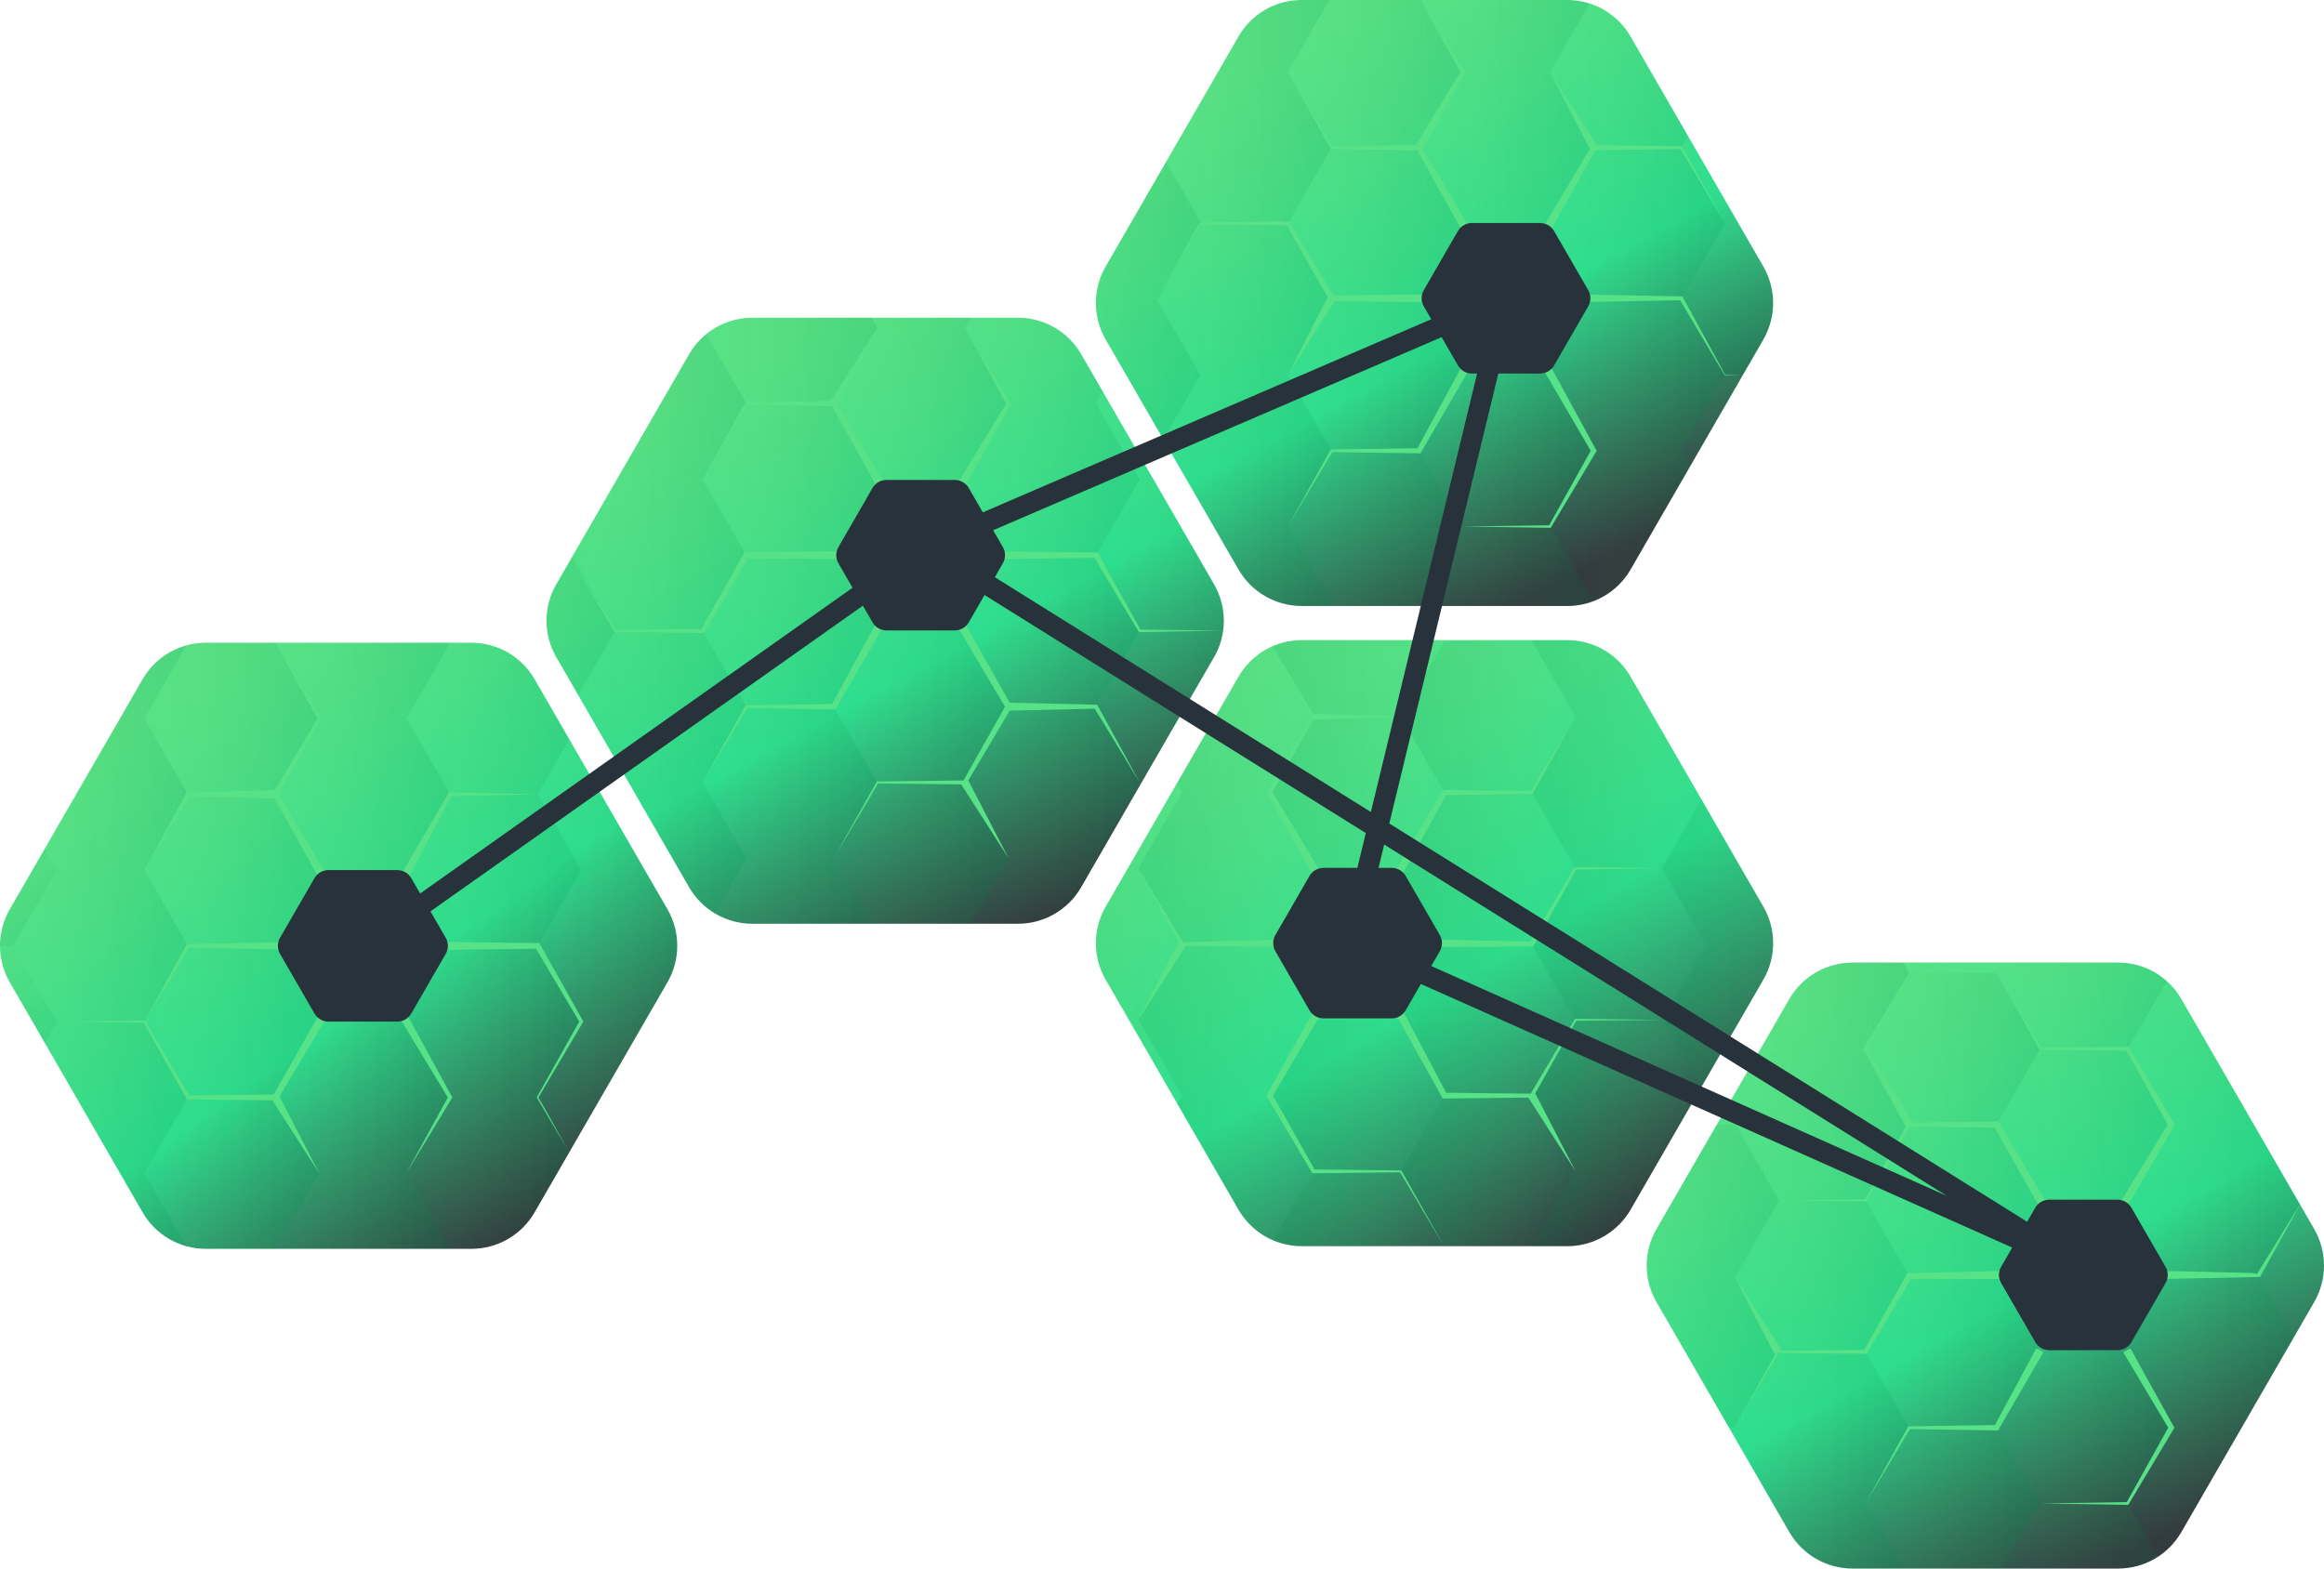 <?xml version="1.0" encoding="UTF-8"?>
<svg id="Layer_2" data-name="Layer 2" xmlns="http://www.w3.org/2000/svg" xmlns:xlink="http://www.w3.org/1999/xlink" viewBox="0 0 729.12 492.17">
  <defs>
    <style>
      .cls-1 {
        fill: none;
      }

      .cls-2 {
        fill: url(#linear-gradient);
      }

      .cls-3 {
        clip-path: url(#clippath);
      }

      .cls-4 {
        fill: #28323b;
      }

      .cls-5 {
        fill: #58e287;
      }

      .cls-6 {
        fill: url(#linear-gradient-117);
      }

      .cls-7 {
        fill: url(#linear-gradient-118);
      }

      .cls-8 {
        fill: url(#linear-gradient-111);
      }

      .cls-9 {
        fill: url(#linear-gradient-112);
      }

      .cls-10 {
        fill: url(#linear-gradient-110);
      }

      .cls-11 {
        fill: url(#linear-gradient-113);
      }

      .cls-12 {
        fill: url(#linear-gradient-114);
      }

      .cls-13 {
        fill: url(#linear-gradient-115);
      }

      .cls-14 {
        fill: url(#linear-gradient-116);
      }

      .cls-15 {
        fill: url(#linear-gradient-119);
      }

      .cls-16 {
        fill: url(#linear-gradient-106);
      }

      .cls-17 {
        fill: url(#linear-gradient-107);
      }

      .cls-18 {
        fill: url(#linear-gradient-109);
      }

      .cls-19 {
        fill: url(#linear-gradient-108);
      }

      .cls-20 {
        fill: url(#linear-gradient-104);
      }

      .cls-21 {
        fill: url(#linear-gradient-103);
      }

      .cls-22 {
        fill: url(#linear-gradient-102);
      }

      .cls-23 {
        fill: url(#linear-gradient-105);
      }

      .cls-24 {
        fill: url(#linear-gradient-121);
      }

      .cls-25 {
        fill: url(#linear-gradient-101);
      }

      .cls-26 {
        fill: url(#linear-gradient-100);
      }

      .cls-27 {
        fill: url(#linear-gradient-120);
      }

      .cls-28 {
        clip-path: url(#clippath-1);
      }

      .cls-29 {
        clip-path: url(#clippath-4);
      }

      .cls-30 {
        clip-path: url(#clippath-3);
      }

      .cls-31 {
        clip-path: url(#clippath-2);
      }

      .cls-32 {
        fill: url(#linear-gradient-8);
      }

      .cls-33 {
        fill: url(#linear-gradient-9);
      }

      .cls-34 {
        fill: url(#linear-gradient-3);
      }

      .cls-35 {
        fill: url(#linear-gradient-4);
      }

      .cls-36 {
        fill: url(#linear-gradient-2);
      }

      .cls-37 {
        fill: url(#linear-gradient-6);
      }

      .cls-38 {
        fill: url(#linear-gradient-7);
      }

      .cls-39 {
        fill: url(#linear-gradient-5);
      }

      .cls-40 {
        opacity: .3;
      }

      .cls-41 {
        opacity: .5;
      }

      .cls-42 {
        fill: url(#linear-gradient-59);
      }

      .cls-43 {
        fill: url(#linear-gradient-57);
      }

      .cls-44 {
        fill: url(#linear-gradient-58);
      }

      .cls-45 {
        fill: url(#linear-gradient-55);
      }

      .cls-46 {
        fill: url(#linear-gradient-56);
      }

      .cls-47 {
        fill: url(#linear-gradient-53);
      }

      .cls-48 {
        fill: url(#linear-gradient-54);
      }

      .cls-49 {
        fill: url(#linear-gradient-51);
      }

      .cls-50 {
        fill: url(#linear-gradient-52);
      }

      .cls-51 {
        fill: url(#linear-gradient-50);
      }

      .cls-52 {
        fill: url(#linear-gradient-77);
      }

      .cls-53 {
        fill: url(#linear-gradient-78);
      }

      .cls-54 {
        fill: url(#linear-gradient-79);
      }

      .cls-55 {
        fill: url(#linear-gradient-74);
      }

      .cls-56 {
        fill: url(#linear-gradient-75);
      }

      .cls-57 {
        fill: url(#linear-gradient-76);
      }

      .cls-58 {
        fill: url(#linear-gradient-70);
      }

      .cls-59 {
        fill: url(#linear-gradient-71);
      }

      .cls-60 {
        fill: url(#linear-gradient-72);
      }

      .cls-61 {
        fill: url(#linear-gradient-73);
      }

      .cls-62 {
        fill: url(#linear-gradient-68);
      }

      .cls-63 {
        fill: url(#linear-gradient-67);
      }

      .cls-64 {
        fill: url(#linear-gradient-69);
      }

      .cls-65 {
        fill: url(#linear-gradient-64);
      }

      .cls-66 {
        fill: url(#linear-gradient-63);
      }

      .cls-67 {
        fill: url(#linear-gradient-66);
      }

      .cls-68 {
        fill: url(#linear-gradient-65);
      }

      .cls-69 {
        fill: url(#linear-gradient-60);
      }

      .cls-70 {
        fill: url(#linear-gradient-62);
      }

      .cls-71 {
        fill: url(#linear-gradient-61);
      }

      .cls-72 {
        fill: url(#linear-gradient-98);
      }

      .cls-73 {
        fill: url(#linear-gradient-91);
      }

      .cls-74 {
        fill: url(#linear-gradient-95);
      }

      .cls-75 {
        fill: url(#linear-gradient-99);
      }

      .cls-76 {
        fill: url(#linear-gradient-96);
      }

      .cls-77 {
        fill: url(#linear-gradient-97);
      }

      .cls-78 {
        fill: url(#linear-gradient-94);
      }

      .cls-79 {
        fill: url(#linear-gradient-92);
      }

      .cls-80 {
        fill: url(#linear-gradient-93);
      }

      .cls-81 {
        fill: url(#linear-gradient-90);
      }

      .cls-82 {
        fill: url(#linear-gradient-81);
      }

      .cls-83 {
        fill: url(#linear-gradient-80);
      }

      .cls-84 {
        fill: url(#linear-gradient-88);
      }

      .cls-85 {
        fill: url(#linear-gradient-89);
      }

      .cls-86 {
        fill: url(#linear-gradient-87);
      }

      .cls-87 {
        fill: url(#linear-gradient-86);
      }

      .cls-88 {
        fill: url(#linear-gradient-85);
      }

      .cls-89 {
        fill: url(#linear-gradient-84);
      }

      .cls-90 {
        fill: url(#linear-gradient-83);
      }

      .cls-91 {
        fill: url(#linear-gradient-82);
      }

      .cls-92 {
        fill: url(#linear-gradient-41);
      }

      .cls-93 {
        fill: url(#linear-gradient-40);
      }

      .cls-94 {
        fill: url(#linear-gradient-43);
      }

      .cls-95 {
        fill: url(#linear-gradient-42);
      }

      .cls-96 {
        fill: url(#linear-gradient-45);
      }

      .cls-97 {
        fill: url(#linear-gradient-46);
      }

      .cls-98 {
        fill: url(#linear-gradient-44);
      }

      .cls-99 {
        fill: url(#linear-gradient-49);
      }

      .cls-100 {
        fill: url(#linear-gradient-47);
      }

      .cls-101 {
        fill: url(#linear-gradient-48);
      }

      .cls-102 {
        fill: url(#linear-gradient-14);
      }

      .cls-103 {
        fill: url(#linear-gradient-18);
      }

      .cls-104 {
        fill: url(#linear-gradient-22);
      }

      .cls-105 {
        fill: url(#linear-gradient-20);
      }

      .cls-106 {
        fill: url(#linear-gradient-21);
      }

      .cls-107 {
        fill: url(#linear-gradient-23);
      }

      .cls-108 {
        fill: url(#linear-gradient-15);
      }

      .cls-109 {
        fill: url(#linear-gradient-19);
      }

      .cls-110 {
        fill: url(#linear-gradient-16);
      }

      .cls-111 {
        fill: url(#linear-gradient-17);
      }

      .cls-112 {
        fill: url(#linear-gradient-13);
      }

      .cls-113 {
        fill: url(#linear-gradient-12);
      }

      .cls-114 {
        fill: url(#linear-gradient-10);
      }

      .cls-115 {
        fill: url(#linear-gradient-11);
      }

      .cls-116 {
        fill: url(#linear-gradient-27);
      }

      .cls-117 {
        fill: url(#linear-gradient-24);
      }

      .cls-118 {
        fill: url(#linear-gradient-26);
      }

      .cls-119 {
        fill: url(#linear-gradient-38);
      }

      .cls-120 {
        fill: url(#linear-gradient-35);
      }

      .cls-121 {
        fill: url(#linear-gradient-37);
      }

      .cls-122 {
        fill: url(#linear-gradient-34);
      }

      .cls-123 {
        fill: url(#linear-gradient-39);
      }

      .cls-124 {
        fill: url(#linear-gradient-36);
      }

      .cls-125 {
        fill: url(#linear-gradient-25);
      }

      .cls-126 {
        fill: url(#linear-gradient-28);
      }

      .cls-127 {
        fill: url(#linear-gradient-29);
      }

      .cls-128 {
        fill: url(#linear-gradient-33);
      }

      .cls-129 {
        fill: url(#linear-gradient-30);
      }

      .cls-130 {
        fill: url(#linear-gradient-32);
      }

      .cls-131 {
        fill: url(#linear-gradient-31);
      }
    </style>
    <linearGradient id="linear-gradient" x1="672.75" y1="485.09" x2="573.8" y2="310.5" gradientUnits="userSpaceOnUse">
      <stop offset="0" stop-color="#32373E"/>
      <stop offset=".44" stop-color="#2dde90"/>
      <stop offset=".8" stop-color="#4ce189"/>
      <stop offset="1" stop-color="#58e287"/>
    </linearGradient>
    <clipPath id="clippath">
      <path class="cls-1" d="m726.05,408.54l-41.68,72.18c-4.09,7.08-11.64,11.44-19.83,11.44h-83.34c-8.19,0-15.74-4.37-19.83-11.44l-6.04-10.46-35.64-61.72c-4.09-7.09-4.09-15.81,0-22.9l41.68-72.18c4.09-7.09,11.64-11.44,19.83-11.44h83.34c8.19,0,15.74,4.36,19.83,11.44l33.77,58.48,7.91,13.7c4.09,7.09,4.09,15.81,0,22.9Z"/>
    </clipPath>
    <linearGradient id="linear-gradient-2" x1="372.78" y1="376.64" x2="427.69" y2="376.64" gradientTransform="translate(212.41)" gradientUnits="userSpaceOnUse">
      <stop offset="0" stop-color="#8ac04d" stop-opacity="0"/>
      <stop offset=".29" stop-color="#59ae4a" stop-opacity=".35"/>
      <stop offset=".61" stop-color="#299c48" stop-opacity=".7"/>
      <stop offset=".86" stop-color="#0b9146" stop-opacity=".92"/>
      <stop offset="1" stop-color="#008d46"/>
    </linearGradient>
    <linearGradient id="linear-gradient-3" x1="290.93" x2="345.83" xlink:href="#linear-gradient-2"/>
    <linearGradient id="linear-gradient-4" x1="331.66" y1="305.31" x2="386.57" y2="305.31" xlink:href="#linear-gradient-2"/>
    <linearGradient id="linear-gradient-5" y1="329.09" y2="329.09" xlink:href="#linear-gradient-2"/>
    <linearGradient id="linear-gradient-6" y1="424.19" y2="424.19" xlink:href="#linear-gradient-2"/>
    <linearGradient id="linear-gradient-7" y1="471.74" y2="471.74" xlink:href="#linear-gradient-2"/>
    <linearGradient id="linear-gradient-8" x1="413.99" y1="447.96" x2="468.89" y2="447.96" xlink:href="#linear-gradient-2"/>
    <linearGradient id="linear-gradient-9" x1="413.99" y1="495.51" x2="468.89" y2="495.51" xlink:href="#linear-gradient-2"/>
    <linearGradient id="linear-gradient-10" x1="331.66" y1="495.51" x2="386.57" y2="495.51" xlink:href="#linear-gradient-2"/>
    <linearGradient id="linear-gradient-11" x1="455.08" y1="424.19" x2="509.99" y2="424.19" xlink:href="#linear-gradient-2"/>
    <linearGradient id="linear-gradient-12" x1="496.24" y1="447.96" x2="551.15" y2="447.96" xlink:href="#linear-gradient-2"/>
    <linearGradient id="linear-gradient-13" x1="496.24" y1="400.39" x2="551.15" y2="400.39" xlink:href="#linear-gradient-2"/>
    <linearGradient id="linear-gradient-14" x1="496.24" y1="352.86" x2="551.15" y2="352.86" xlink:href="#linear-gradient-2"/>
    <linearGradient id="linear-gradient-15" x1="455.08" y1="471.74" x2="509.99" y2="471.74" xlink:href="#linear-gradient-2"/>
    <linearGradient id="linear-gradient-16" x1="331.66" y1="400.41" x2="386.57" y2="400.41" xlink:href="#linear-gradient-2"/>
    <linearGradient id="linear-gradient-17" x1="331.66" y1="352.86" x2="386.57" y2="352.86" xlink:href="#linear-gradient-2"/>
    <linearGradient id="linear-gradient-18" x1="413.99" y1="352.86" x2="468.89" y2="352.86" xlink:href="#linear-gradient-2"/>
    <linearGradient id="linear-gradient-19" x1="413.99" y1="305.31" x2="468.89" y2="305.31" xlink:href="#linear-gradient-2"/>
    <linearGradient id="linear-gradient-20" x1="455.08" x2="509.99" xlink:href="#linear-gradient-2"/>
    <linearGradient id="linear-gradient-21" x1="455.08" y1="329.09" x2="509.99" y2="329.09" xlink:href="#linear-gradient-2"/>
    <linearGradient id="linear-gradient-22" x1="290.53" y1="424.19" x2="345.43" y2="424.19" xlink:href="#linear-gradient-2"/>
    <linearGradient id="linear-gradient-23" x1="331.66" y1="447.96" x2="386.57" y2="447.96" xlink:href="#linear-gradient-2"/>
    <linearGradient id="linear-gradient-24" x1="504.2" y1="386.25" x2="397.68" y2="208.51" xlink:href="#linear-gradient"/>
    <clipPath id="clippath-1">
      <path class="cls-1" d="m553.23,307.37l-41.66,72.19c-.52.92-1.11,1.78-1.76,2.6-4.31,5.53-10.96,8.85-18.08,8.85h-83.34c-8.17,0-15.74-4.37-19.83-11.44l-41.68-72.19c-4.09-7.08-4.09-15.81,0-22.89l41.68-72.18c4.09-7.09,11.65-11.46,19.83-11.46h83.34c8.19,0,15.74,4.37,19.84,11.46l41.66,72.18c4.09,7.08,4.09,15.81,0,22.89Z"/>
    </clipPath>
    <linearGradient id="linear-gradient-25" x1="4779.69" y1="272.43" x2="4834.6" y2="272.43" gradientTransform="translate(5274.06) rotate(-180) scale(1 -1)" xlink:href="#linear-gradient-2"/>
    <linearGradient id="linear-gradient-26" x1="4697.84" y1="272.43" x2="4752.75" y2="272.43" gradientTransform="translate(5274.06) rotate(-180) scale(1 -1)" xlink:href="#linear-gradient-2"/>
    <linearGradient id="linear-gradient-27" x1="4738.58" y1="201.11" x2="4793.48" y2="201.11" gradientTransform="translate(5274.06) rotate(-180) scale(1 -1)" xlink:href="#linear-gradient-2"/>
    <linearGradient id="linear-gradient-28" x1="4779.69" y1="224.88" x2="4834.6" y2="224.88" gradientTransform="translate(5274.06) rotate(-180) scale(1 -1)" xlink:href="#linear-gradient-2"/>
    <linearGradient id="linear-gradient-29" x1="4779.69" y1="319.98" x2="4834.6" y2="319.98" gradientTransform="translate(5274.06) rotate(-180) scale(1 -1)" xlink:href="#linear-gradient-2"/>
    <linearGradient id="linear-gradient-30" x1="4779.69" y1="367.54" x2="4834.6" y2="367.54" gradientTransform="translate(5274.06) rotate(-180) scale(1 -1)" xlink:href="#linear-gradient-2"/>
    <linearGradient id="linear-gradient-31" x1="4820.9" y1="343.76" x2="4875.81" y2="343.76" gradientTransform="translate(5274.06) rotate(-180) scale(1 -1)" xlink:href="#linear-gradient-2"/>
    <linearGradient id="linear-gradient-32" x1="4820.9" y1="391.31" x2="4875.81" y2="391.31" gradientTransform="translate(5274.06) rotate(-180) scale(1 -1)" xlink:href="#linear-gradient-2"/>
    <linearGradient id="linear-gradient-33" x1="4861.99" y1="415.09" x2="4916.9" y2="415.09" gradientTransform="translate(5274.06) rotate(-180) scale(1 -1)" xlink:href="#linear-gradient-2"/>
    <linearGradient id="linear-gradient-34" x1="4779.69" y1="415.09" x2="4834.6" y2="415.09" gradientTransform="translate(5274.06) rotate(-180) scale(1 -1)" xlink:href="#linear-gradient-2"/>
    <linearGradient id="linear-gradient-35" x1="4738.58" y1="391.31" x2="4793.48" y2="391.31" gradientTransform="translate(5274.06) rotate(-180) scale(1 -1)" xlink:href="#linear-gradient-2"/>
    <linearGradient id="linear-gradient-36" x1="4861.99" y1="319.98" x2="4916.9" y2="319.98" gradientTransform="translate(5274.06) rotate(-180) scale(1 -1)" xlink:href="#linear-gradient-2"/>
    <linearGradient id="linear-gradient-37" x1="4903.15" y1="343.76" x2="4958.06" y2="343.76" gradientTransform="translate(5274.06) rotate(-180) scale(1 -1)" xlink:href="#linear-gradient-2"/>
    <linearGradient id="linear-gradient-38" x1="4903.15" y1="296.19" x2="4958.06" y2="296.19" gradientTransform="translate(5274.06) rotate(-180) scale(1 -1)" xlink:href="#linear-gradient-2"/>
    <linearGradient id="linear-gradient-39" x1="4903.15" y1="248.66" x2="4958.06" y2="248.66" gradientTransform="translate(5274.06) rotate(-180) scale(1 -1)" xlink:href="#linear-gradient-2"/>
    <linearGradient id="linear-gradient-40" x1="4861.99" y1="367.54" x2="4916.9" y2="367.54" gradientTransform="translate(5274.06) rotate(-180) scale(1 -1)" xlink:href="#linear-gradient-2"/>
    <linearGradient id="linear-gradient-41" x1="4738.58" y1="296.21" x2="4793.48" y2="296.21" gradientTransform="translate(5274.06) rotate(-180) scale(1 -1)" xlink:href="#linear-gradient-2"/>
    <linearGradient id="linear-gradient-42" x1="4738.58" y1="248.66" x2="4793.48" y2="248.66" gradientTransform="translate(5274.06) rotate(-180) scale(1 -1)" xlink:href="#linear-gradient-2"/>
    <linearGradient id="linear-gradient-43" x1="4820.9" y1="248.66" x2="4875.81" y2="248.66" gradientTransform="translate(5274.06) rotate(-180) scale(1 -1)" xlink:href="#linear-gradient-2"/>
    <linearGradient id="linear-gradient-44" x1="4820.9" y1="201.11" x2="4875.81" y2="201.11" gradientTransform="translate(5274.06) rotate(-180) scale(1 -1)" xlink:href="#linear-gradient-2"/>
    <linearGradient id="linear-gradient-45" x1="4861.99" y1="272.43" x2="4916.9" y2="272.43" gradientTransform="translate(5274.06) rotate(-180) scale(1 -1)" xlink:href="#linear-gradient-2"/>
    <linearGradient id="linear-gradient-46" x1="4861.99" y1="224.88" x2="4916.9" y2="224.88" gradientTransform="translate(5274.06) rotate(-180) scale(1 -1)" xlink:href="#linear-gradient-2"/>
    <linearGradient id="linear-gradient-47" x1="4697.44" y1="319.98" x2="4752.35" y2="319.98" gradientTransform="translate(5274.06) rotate(-180) scale(1 -1)" xlink:href="#linear-gradient-2"/>
    <linearGradient id="linear-gradient-48" x1="4738.58" y1="343.76" x2="4793.48" y2="343.76" gradientTransform="translate(5274.06) rotate(-180) scale(1 -1)" xlink:href="#linear-gradient-2"/>
    <linearGradient id="linear-gradient-49" x1="495.8" y1="179.15" x2="406.3" y2="14.64" xlink:href="#linear-gradient"/>
    <clipPath id="clippath-2">
      <path class="cls-1" d="m553.23,106.52l-38.71,67.07-2.95,5.11c-4.1,7.09-11.65,11.44-19.84,11.44h-83.34c-8.17,0-15.74-4.36-19.83-11.44l-33.21-57.5-8.47-14.68c-4.09-7.09-4.09-15.81,0-22.9l41.68-72.18c3.27-5.67,8.77-9.6,15.03-10.93,1.34-.29,2.72-.46,4.12-.5.22-.01.45-.01.67-.01h83.34c8.19,0,15.74,4.36,19.84,11.44l41.66,72.18c4.09,7.09,4.09,15.81,0,22.9Z"/>
    </clipPath>
    <linearGradient id="linear-gradient-50" x1="403.97" y1="70.11" x2="458.88" y2="70.11" gradientTransform="matrix(1, 0, 0, 1, 0, 0)" xlink:href="#linear-gradient-2"/>
    <linearGradient id="linear-gradient-51" x1="322.12" y1="70.11" x2="377.03" y2="70.11" gradientTransform="matrix(1, 0, 0, 1, 0, 0)" xlink:href="#linear-gradient-2"/>
    <linearGradient id="linear-gradient-52" x1="362.85" y1="-1.22" x2="417.76" y2="-1.22" gradientTransform="matrix(1, 0, 0, 1, 0, 0)" xlink:href="#linear-gradient-2"/>
    <linearGradient id="linear-gradient-53" x1="403.97" y1="22.56" x2="458.88" y2="22.56" gradientTransform="matrix(1, 0, 0, 1, 0, 0)" xlink:href="#linear-gradient-2"/>
    <linearGradient id="linear-gradient-54" x1="403.97" y1="117.66" x2="458.88" y2="117.66" gradientTransform="matrix(1, 0, 0, 1, 0, 0)" xlink:href="#linear-gradient-2"/>
    <linearGradient id="linear-gradient-55" x1="403.97" y1="165.21" x2="458.88" y2="165.21" gradientTransform="matrix(1, 0, 0, 1, 0, 0)" xlink:href="#linear-gradient-2"/>
    <linearGradient id="linear-gradient-56" x1="445.18" y1="140.96" x2="500.08" y2="140.96" gradientTransform="matrix(1, 0, 0, 1, 0, 0)" xlink:href="#linear-gradient-2"/>
    <linearGradient id="linear-gradient-57" x1="445.18" y1="188.99" x2="500.08" y2="188.99" gradientTransform="matrix(1, 0, 0, 1, 0, 0)" xlink:href="#linear-gradient-2"/>
    <linearGradient id="linear-gradient-58" x1="486.27" y1="212.76" x2="541.18" y2="212.76" gradientTransform="matrix(1, 0, 0, 1, 0, 0)" xlink:href="#linear-gradient-2"/>
    <linearGradient id="linear-gradient-59" x1="403.97" y1="212.76" x2="458.88" y2="212.76" gradientTransform="matrix(1, 0, 0, 1, 0, 0)" xlink:href="#linear-gradient-2"/>
    <linearGradient id="linear-gradient-60" x1="362.85" y1="188.99" x2="417.76" y2="188.99" gradientTransform="matrix(1, 0, 0, 1, 0, 0)" xlink:href="#linear-gradient-2"/>
    <linearGradient id="linear-gradient-61" x1="486.27" y1="117.66" x2="541.18" y2="117.66" gradientTransform="matrix(1, 0, 0, 1, 0, 0)" xlink:href="#linear-gradient-2"/>
    <linearGradient id="linear-gradient-62" x1="527.43" y1="141.43" x2="582.34" y2="141.43" gradientTransform="matrix(1, 0, 0, 1, 0, 0)" xlink:href="#linear-gradient-2"/>
    <linearGradient id="linear-gradient-63" x1="545.18" y1="63.44" x2="560.13" y2="110.3" gradientTransform="matrix(1, 0, 0, 1, 0, 0)" xlink:href="#linear-gradient-2"/>
    <linearGradient id="linear-gradient-64" x1="527.43" y1="46.33" x2="582.34" y2="46.33" gradientTransform="matrix(1, 0, 0, 1, 0, 0)" xlink:href="#linear-gradient-2"/>
    <linearGradient id="linear-gradient-65" x1="486.27" y1="165.21" x2="541.18" y2="165.21" gradientTransform="matrix(1, 0, 0, 1, 0, 0)" xlink:href="#linear-gradient-2"/>
    <linearGradient id="linear-gradient-66" x1="362.85" y1="93.88" x2="417.76" y2="93.88" gradientTransform="matrix(1, 0, 0, 1, 0, 0)" xlink:href="#linear-gradient-2"/>
    <linearGradient id="linear-gradient-67" x1="362.85" y1="46.33" x2="417.76" y2="46.33" gradientTransform="matrix(1, 0, 0, 1, 0, 0)" xlink:href="#linear-gradient-2"/>
    <linearGradient id="linear-gradient-68" x1="445.18" y1="46.33" x2="500.08" y2="46.33" gradientTransform="matrix(1, 0, 0, 1, 0, 0)" xlink:href="#linear-gradient-2"/>
    <linearGradient id="linear-gradient-69" x1="445.18" y1="-1.22" x2="500.08" y2="-1.22" gradientTransform="matrix(1, 0, 0, 1, 0, 0)" xlink:href="#linear-gradient-2"/>
    <linearGradient id="linear-gradient-70" x1="486.27" y1="70.11" x2="541.18" y2="70.11" gradientTransform="matrix(1, 0, 0, 1, 0, 0)" xlink:href="#linear-gradient-2"/>
    <linearGradient id="linear-gradient-71" x1="486.27" y1="22.56" x2="541.18" y2="22.56" gradientTransform="matrix(1, 0, 0, 1, 0, 0)" xlink:href="#linear-gradient-2"/>
    <linearGradient id="linear-gradient-72" x1="321.72" y1="117.66" x2="376.62" y2="117.66" gradientTransform="matrix(1, 0, 0, 1, 0, 0)" xlink:href="#linear-gradient-2"/>
    <linearGradient id="linear-gradient-73" x1="362.85" y1="141.43" x2="417.76" y2="141.43" gradientTransform="matrix(1, 0, 0, 1, 0, 0)" xlink:href="#linear-gradient-2"/>
    <linearGradient id="linear-gradient-74" x1="327.65" y1="286.95" x2="233.74" y2="113.62" xlink:href="#linear-gradient"/>
    <clipPath id="clippath-3">
      <path class="cls-1" d="m380.88,206.2l-1.31,2.26h-.01s-.59,1.05-.59,1.05l-32.07,55.52-7.7,13.35c-4.09,7.09-11.65,11.46-19.83,11.46h-83.35c-8.17,0-15.73-4.37-19.83-11.46l-41.66-72.18c-4.1-7.08-4.1-15.81,0-22.89l2.44-4.22,2.2-3.79c.05-.07.09-.15.12-.22l36.91-63.95c4.1-7.08,11.65-11.44,19.83-11.44h83.35c.51,0,1.02.01,1.54.05,7.58.51,14.46,4.77,18.29,11.4l6.53,11.3,35.15,60.89c4.09,7.08,4.09,15.81,0,22.89Z"/>
    </clipPath>
    <linearGradient id="linear-gradient-75" x1="220.37" y1="150.42" x2="275.28" y2="150.42" gradientTransform="matrix(1, 0, 0, 1, 0, 0)" xlink:href="#linear-gradient-2"/>
    <linearGradient id="linear-gradient-76" x1="138.52" y1="150.42" x2="193.43" y2="150.42" gradientTransform="matrix(1, 0, 0, 1, 0, 0)" xlink:href="#linear-gradient-2"/>
    <linearGradient id="linear-gradient-77" x1="179.25" y1="79.09" x2="234.16" y2="79.09" gradientTransform="matrix(1, 0, 0, 1, 0, 0)" xlink:href="#linear-gradient-2"/>
    <linearGradient id="linear-gradient-78" x1="220.37" y1="102.87" x2="275.28" y2="102.87" gradientTransform="matrix(1, 0, 0, 1, 0, 0)" xlink:href="#linear-gradient-2"/>
    <linearGradient id="linear-gradient-79" x1="220.37" y1="197.97" x2="275.28" y2="197.97" gradientTransform="matrix(1, 0, 0, 1, 0, 0)" xlink:href="#linear-gradient-2"/>
    <linearGradient id="linear-gradient-80" x1="220.37" y1="245.52" x2="275.28" y2="245.52" gradientTransform="matrix(1, 0, 0, 1, 0, 0)" xlink:href="#linear-gradient-2"/>
    <linearGradient id="linear-gradient-81" x1="261.58" y1="221.75" x2="316.48" y2="221.75" gradientTransform="matrix(1, 0, 0, 1, 0, 0)" xlink:href="#linear-gradient-2"/>
    <linearGradient id="linear-gradient-82" x1="261.58" y1="269.3" x2="316.48" y2="269.3" gradientTransform="matrix(1, 0, 0, 1, 0, 0)" xlink:href="#linear-gradient-2"/>
    <linearGradient id="linear-gradient-83" x1="302.67" y1="293.07" x2="357.58" y2="293.07" gradientTransform="matrix(1, 0, 0, 1, 0, 0)" xlink:href="#linear-gradient-2"/>
    <linearGradient id="linear-gradient-84" x1="220.37" y1="293.07" x2="275.28" y2="293.07" gradientTransform="matrix(1, 0, 0, 1, 0, 0)" xlink:href="#linear-gradient-2"/>
    <linearGradient id="linear-gradient-85" x1="179.25" y1="269.3" x2="234.16" y2="269.3" gradientTransform="matrix(1, 0, 0, 1, 0, 0)" xlink:href="#linear-gradient-2"/>
    <linearGradient id="linear-gradient-86" x1="302.67" y1="197.97" x2="357.58" y2="197.97" gradientTransform="matrix(1, 0, 0, 1, 0, 0)" xlink:href="#linear-gradient-2"/>
    <linearGradient id="linear-gradient-87" x1="343.83" y1="221.75" x2="398.74" y2="221.75" gradientTransform="matrix(1, 0, 0, 1, 0, 0)" xlink:href="#linear-gradient-2"/>
    <linearGradient id="linear-gradient-88" x1="343.83" y1="174.17" x2="398.74" y2="174.17" gradientTransform="matrix(1, 0, 0, 1, 0, 0)" xlink:href="#linear-gradient-2"/>
    <linearGradient id="linear-gradient-89" x1="343.83" y1="126.64" x2="398.74" y2="126.64" gradientTransform="matrix(1, 0, 0, 1, 0, 0)" xlink:href="#linear-gradient-2"/>
    <linearGradient id="linear-gradient-90" x1="302.67" y1="245.52" x2="357.58" y2="245.52" gradientTransform="matrix(1, 0, 0, 1, 0, 0)" xlink:href="#linear-gradient-2"/>
    <linearGradient id="linear-gradient-91" x1="179.25" y1="174.2" x2="234.16" y2="174.2" gradientTransform="matrix(1, 0, 0, 1, 0, 0)" xlink:href="#linear-gradient-2"/>
    <linearGradient id="linear-gradient-92" x1="179.25" y1="126.64" x2="234.16" y2="126.64" gradientTransform="matrix(1, 0, 0, 1, 0, 0)" xlink:href="#linear-gradient-2"/>
    <linearGradient id="linear-gradient-93" x1="261.58" y1="126.64" x2="316.48" y2="126.64" gradientTransform="matrix(1, 0, 0, 1, 0, 0)" xlink:href="#linear-gradient-2"/>
    <linearGradient id="linear-gradient-94" x1="261.58" y1="79.09" x2="316.48" y2="79.09" gradientTransform="matrix(1, 0, 0, 1, 0, 0)" xlink:href="#linear-gradient-2"/>
    <linearGradient id="linear-gradient-95" x1="302.67" y1="150.42" x2="357.58" y2="150.42" gradientTransform="matrix(1, 0, 0, 1, 0, 0)" xlink:href="#linear-gradient-2"/>
    <linearGradient id="linear-gradient-96" x1="302.67" y1="102.87" x2="357.58" y2="102.87" gradientTransform="matrix(1, 0, 0, 1, 0, 0)" xlink:href="#linear-gradient-2"/>
    <linearGradient id="linear-gradient-97" x1="138.12" y1="197.97" x2="193.02" y2="197.97" gradientTransform="matrix(1, 0, 0, 1, 0, 0)" xlink:href="#linear-gradient-2"/>
    <linearGradient id="linear-gradient-98" x1="179.25" y1="221.75" x2="234.16" y2="221.75" gradientTransform="matrix(1, 0, 0, 1, 0, 0)" xlink:href="#linear-gradient-2"/>
    <linearGradient id="linear-gradient-99" x1="167.65" y1="382.98" x2="52.95" y2="221.91" xlink:href="#linear-gradient"/>
    <clipPath id="clippath-4">
      <path class="cls-1" d="m209.41,308.2l-41.68,72.18c-4.09,7.09-11.64,11.46-19.83,11.46h-83.34c-8.19,0-15.74-4.37-19.83-11.46L3.06,308.2c-1.23-2.14-2.09-4.42-2.57-6.76-1.15-5.43-.28-11.19,2.57-16.13l41.68-72.19c.65-1.12,1.38-2.17,2.18-3.14,4.31-5.21,10.75-8.31,17.64-8.31h83.34c8.19,0,15.74,4.37,19.83,11.44l9.24,16.01,32.44,56.18c4.09,7.08,4.09,15.8,0,22.89Z"/>
    </clipPath>
    <linearGradient id="linear-gradient-100" x1="45.19" y1="273" x2="100.09" y2="273" gradientTransform="matrix(1, 0, 0, 1, 0, 0)" xlink:href="#linear-gradient-2"/>
    <linearGradient id="linear-gradient-101" x1="4.07" y1="201.67" x2="58.98" y2="201.67" gradientTransform="matrix(1, 0, 0, 1, 0, 0)" xlink:href="#linear-gradient-2"/>
    <linearGradient id="linear-gradient-102" x1="-14.61" y1="268.57" x2="20.84" y2="300.01" gradientTransform="matrix(1, 0, 0, 1, 0, 0)" xlink:href="#linear-gradient-2"/>
    <linearGradient id="linear-gradient-103" x1="45.19" y1="225.45" x2="100.09" y2="225.45" gradientTransform="matrix(1, 0, 0, 1, 0, 0)" xlink:href="#linear-gradient-2"/>
    <linearGradient id="linear-gradient-104" x1="45.19" y1="320.55" x2="100.09" y2="320.55" gradientTransform="matrix(1, 0, 0, 1, 0, 0)" xlink:href="#linear-gradient-2"/>
    <linearGradient id="linear-gradient-105" x1="45.19" y1="368.1" x2="100.09" y2="368.1" gradientTransform="matrix(1, 0, 0, 1, 0, 0)" xlink:href="#linear-gradient-2"/>
    <linearGradient id="linear-gradient-106" x1="86.39" y1="344.33" x2="141.3" y2="344.33" gradientTransform="matrix(1, 0, 0, 1, 0, 0)" xlink:href="#linear-gradient-2"/>
    <linearGradient id="linear-gradient-107" x1="86.39" y1="391.88" x2="141.3" y2="391.88" gradientTransform="matrix(1, 0, 0, 1, 0, 0)" xlink:href="#linear-gradient-2"/>
    <linearGradient id="linear-gradient-108" x1="4.07" y1="391.88" x2="58.98" y2="391.88" gradientTransform="matrix(1, 0, 0, 1, 0, 0)" xlink:href="#linear-gradient-2"/>
    <linearGradient id="linear-gradient-109" x1="127.48" y1="320.55" x2="182.39" y2="320.55" gradientTransform="matrix(1, 0, 0, 1, 0, 0)" xlink:href="#linear-gradient-2"/>
    <linearGradient id="linear-gradient-110" x1="168.65" y1="344.33" x2="223.55" y2="344.33" gradientTransform="matrix(1, 0, 0, 1, 0, 0)" xlink:href="#linear-gradient-2"/>
    <linearGradient id="linear-gradient-111" x1="168.65" y1="296.75" x2="223.55" y2="296.75" gradientTransform="matrix(1, 0, 0, 1, 0, 0)" xlink:href="#linear-gradient-2"/>
    <linearGradient id="linear-gradient-112" x1="168.65" y1="249.22" x2="223.55" y2="249.22" gradientTransform="matrix(1, 0, 0, 1, 0, 0)" xlink:href="#linear-gradient-2"/>
    <linearGradient id="linear-gradient-113" x1="127.48" y1="368.1" x2="182.39" y2="368.1" gradientTransform="matrix(1, 0, 0, 1, 0, 0)" xlink:href="#linear-gradient-2"/>
    <linearGradient id="linear-gradient-114" x1="4.07" y1="296.78" x2="58.98" y2="296.78" gradientTransform="matrix(1, 0, 0, 1, 0, 0)" xlink:href="#linear-gradient-2"/>
    <linearGradient id="linear-gradient-115" x1="4.07" y1="249.22" x2="58.98" y2="249.22" gradientTransform="matrix(1, 0, 0, 1, 0, 0)" xlink:href="#linear-gradient-2"/>
    <linearGradient id="linear-gradient-116" x1="86.39" y1="249.22" x2="141.3" y2="249.22" gradientTransform="matrix(1, 0, 0, 1, 0, 0)" xlink:href="#linear-gradient-2"/>
    <linearGradient id="linear-gradient-117" x1="86.39" y1="201.67" x2="141.3" y2="201.67" gradientTransform="matrix(1, 0, 0, 1, 0, 0)" xlink:href="#linear-gradient-2"/>
    <linearGradient id="linear-gradient-118" x1="127.48" y1="273" x2="182.39" y2="273" gradientTransform="matrix(1, 0, 0, 1, 0, 0)" xlink:href="#linear-gradient-2"/>
    <linearGradient id="linear-gradient-119" x1="127.48" y1="225.45" x2="182.39" y2="225.45" gradientTransform="matrix(1, 0, 0, 1, 0, 0)" xlink:href="#linear-gradient-2"/>
    <linearGradient id="linear-gradient-120" x1="-24.2" y1="305.09" x2="13.25" y2="344.77" gradientTransform="matrix(1, 0, 0, 1, 0, 0)" xlink:href="#linear-gradient-2"/>
    <linearGradient id="linear-gradient-121" x1="4.07" y1="344.33" x2="58.98" y2="344.33" gradientTransform="matrix(1, 0, 0, 1, 0, 0)" xlink:href="#linear-gradient-2"/>
  </defs>
  <g id="Layer_1-2" data-name="Layer 1">
    <g>
      <path class="cls-2" d="m726.05,408.54l-41.68,72.18c-4.09,7.08-11.64,11.44-19.83,11.44h-83.34c-8.19,0-15.74-4.37-19.83-11.44l-6.04-10.46-35.64-61.72c-4.09-7.09-4.09-15.81,0-22.9l41.68-72.18c4.09-7.09,11.64-11.44,19.83-11.44h83.34c8.19,0,15.74,4.36,19.83,11.44l33.77,58.48,7.91,13.7c4.09,7.09,4.09,15.81,0,22.9Z"/>
      <g class="cls-40">
        <g class="cls-3">
          <g class="cls-41">
            <polygon class="cls-36" points="626.37 352.86 598.91 352.86 585.19 376.64 598.91 400.41 626.37 400.41 640.09 376.64 626.37 352.86"/>
            <polygon class="cls-34" points="544.51 352.86 517.06 352.86 503.33 376.64 517.06 400.41 544.51 400.41 558.24 376.64 544.51 352.86"/>
            <polygon class="cls-35" points="585.25 281.54 557.8 281.54 544.07 305.31 557.8 329.09 585.25 329.09 598.98 305.31 585.25 281.54"/>
            <polygon class="cls-39" points="626.37 305.31 598.91 305.31 585.19 329.09 598.91 352.86 626.37 352.86 640.09 329.09 626.37 305.31"/>
            <polygon class="cls-37" points="626.37 400.41 598.91 400.41 585.19 424.19 598.91 447.96 626.37 447.96 640.09 424.19 626.37 400.41"/>
            <polygon class="cls-38" points="626.37 447.96 598.91 447.96 585.19 471.74 598.91 495.51 626.37 495.51 640.09 471.74 626.37 447.96"/>
            <polygon class="cls-32" points="667.57 424.19 640.12 424.19 626.39 447.96 640.12 471.74 667.57 471.74 681.3 447.96 667.57 424.19"/>
            <polygon class="cls-33" points="667.57 471.74 640.12 471.74 626.39 495.51 640.12 519.29 667.57 519.29 681.3 495.51 667.57 471.74"/>
            <polygon class="cls-114" points="585.25 471.74 557.8 471.74 544.07 495.51 557.8 519.29 585.25 519.29 598.98 495.51 585.25 471.74"/>
            <polygon class="cls-115" points="708.66 400.41 681.21 400.41 667.48 424.19 681.21 447.96 708.66 447.96 722.39 424.19 708.66 400.41"/>
            <polygon class="cls-113" points="749.83 424.19 722.37 424.19 708.65 447.96 722.37 471.74 749.83 471.74 763.55 447.96 749.83 424.19"/>
            <polygon class="cls-112" points="749.83 376.61 722.37 376.61 708.65 400.39 722.37 424.16 749.83 424.16 763.55 400.39 749.83 376.61"/>
            <polygon class="cls-102" points="749.83 329.09 722.37 329.09 708.65 352.86 722.37 376.64 749.83 376.64 763.55 352.86 749.83 329.09"/>
            <polygon class="cls-108" points="708.66 447.96 681.21 447.96 667.48 471.74 681.21 495.51 708.66 495.51 722.39 471.74 708.66 447.96"/>
            <polygon class="cls-110" points="585.25 376.64 557.8 376.64 544.07 400.41 557.8 424.19 585.25 424.19 598.98 400.41 585.25 376.64"/>
            <polygon class="cls-111" points="585.25 329.09 557.8 329.09 544.07 352.86 557.8 376.64 585.25 376.64 598.98 352.86 585.25 329.09"/>
            <polygon class="cls-103" points="667.57 329.09 640.12 329.09 626.39 352.86 640.12 376.64 667.57 376.64 681.3 352.86 667.57 329.09"/>
            <polygon class="cls-109" points="667.57 281.54 640.12 281.54 626.39 305.31 640.12 329.09 667.57 329.09 681.3 305.31 667.57 281.54"/>
            <polygon class="cls-105" points="708.66 352.86 681.21 352.86 667.48 376.64 681.21 400.41 708.66 400.41 722.39 376.64 708.66 352.86"/>
            <polygon class="cls-106" points="708.66 305.31 681.21 305.31 667.48 329.09 681.21 352.86 708.66 352.86 722.39 329.09 708.66 305.31"/>
            <polygon class="cls-104" points="544.11 400.41 516.66 400.41 502.93 424.19 516.66 447.96 544.11 447.96 557.84 424.19 544.11 400.41"/>
            <polygon class="cls-107" points="585.25 424.19 557.8 424.19 544.07 447.96 557.8 471.74 585.25 471.74 598.98 447.96 585.25 424.19"/>
          </g>
        </g>
      </g>
      <g>
        <polygon class="cls-5" points="708.12 399.72 706.32 399.41 678.54 398.77 678.54 401.31 708.66 400.67 709.04 400.66 709.21 400.36 722.37 376.61 708.12 399.72"/>
        <path class="cls-5" d="m639.84,329.24l.09.16h.19s26.99.31,26.99.31l13,23.13-14.54,23.79,2.19,1.29,14.28-24.58.28-.49-.28-.47-14-23.62c-.23-.41-.15-.31-.55-.32.34.13-26.36.06-27.12.43l-13.97-23.57,13.45,23.93Z"/>
        <path class="cls-5" d="m557.8,376.64l27.45.32h.18s.1-.16.1-.16l13.81-23.29,26.49.31,13.7,24.33,2.2-1.27-14.51-24.49-.29-.48h-.54s-24.31.29-26.32.31l-14.08-23.14,12.93-23.76-14.21,23.46-.18.3.18.33,13.18,24.09h.02s-12.83,22.82-12.83,22.82c-.37,0-27.27.32-27.27.32Z"/>
        <path class="cls-5" d="m558.04,424.39c.72.37,27.49.29,27.2.43.48.02.33.02.55-.32l13.72-23.14,28.12-.03.47-2.56-29.15.69h-.55s-.26.48-.26.48l-13.27,23.62c-.71,0-25.45.29-26.52.31l.54-.31-14.79-23.14,12.58,24.41.56-.32c-.5.9-13.15,23.47-13.15,23.47,0,0,13.63-23.06,13.93-23.57Z"/>
        <polygon class="cls-5" points="668.35 423.03 666.15 424.29 680.24 447.98 667.24 471.32 640.12 471.74 667.48 472.16 667.72 472.16 667.85 471.95 681.94 448.38 682.18 447.98 681.94 447.54 668.35 423.03"/>
        <path class="cls-5" d="m638.87,423.04l-12.99,24.09c-3.7.05-26.88.42-27.16.42l-.12.21-13.36,23.99,13.96-23.35,27.18.42h.48s.25-.43.25-.43l13.96-24.1-2.22-1.24Z"/>
      </g>
      <path class="cls-117" d="m553.23,307.37l-41.66,72.19c-.52.92-1.11,1.78-1.76,2.6-4.31,5.53-10.96,8.85-18.08,8.85h-83.34c-8.17,0-15.74-4.37-19.83-11.44l-41.68-72.19c-4.09-7.08-4.09-15.81,0-22.89l41.68-72.18c4.09-7.09,11.65-11.46,19.83-11.46h83.34c8.19,0,15.74,4.37,19.84,11.46l41.66,72.18c4.09,7.08,4.09,15.81,0,22.89Z"/>
      <g class="cls-40">
        <g class="cls-28">
          <g class="cls-41">
            <polygon class="cls-125" points="453.18 248.66 480.63 248.66 494.36 272.43 480.63 296.21 453.18 296.21 439.45 272.43 453.18 248.66"/>
            <polygon class="cls-118" points="535.03 248.66 562.49 248.66 576.21 272.43 562.49 296.21 535.03 296.21 521.31 272.43 535.03 248.66"/>
            <polygon class="cls-116" points="494.3 177.33 521.75 177.33 535.48 201.11 521.75 224.88 494.3 224.88 480.57 201.11 494.3 177.33"/>
            <polygon class="cls-126" points="453.18 201.11 480.63 201.11 494.36 224.88 480.63 248.66 453.18 248.66 439.45 224.88 453.18 201.11"/>
            <polygon class="cls-127" points="453.18 296.21 480.63 296.21 494.36 319.98 480.63 343.76 453.18 343.76 439.45 319.98 453.18 296.21"/>
            <polygon class="cls-129" points="453.18 343.76 480.63 343.76 494.36 367.54 480.63 391.31 453.18 391.31 439.45 367.54 453.18 343.76"/>
            <polygon class="cls-131" points="411.98 319.98 439.43 319.98 453.16 343.76 439.43 367.54 411.98 367.54 398.25 343.76 411.98 319.98"/>
            <polygon class="cls-130" points="411.98 367.54 439.43 367.54 453.16 391.31 439.43 415.09 411.98 415.09 398.25 391.31 411.98 367.54"/>
            <polygon class="cls-128" points="370.88 391.31 398.34 391.31 412.06 415.09 398.34 438.86 370.88 438.86 357.16 415.09 370.88 391.31"/>
            <polygon class="cls-122" points="453.18 391.31 480.63 391.31 494.36 415.09 480.63 438.86 453.18 438.86 439.45 415.09 453.18 391.31"/>
            <polygon class="cls-120" points="494.3 367.54 521.75 367.54 535.48 391.31 521.75 415.09 494.3 415.09 480.57 391.31 494.3 367.54"/>
            <polygon class="cls-124" points="370.88 296.21 398.34 296.21 412.06 319.98 398.34 343.76 370.88 343.76 357.16 319.98 370.88 296.21"/>
            <polygon class="cls-121" points="329.72 319.98 357.18 319.98 370.9 343.76 357.18 367.54 329.72 367.54 315.99 343.76 329.72 319.98"/>
            <polygon class="cls-119" points="329.72 272.41 357.18 272.41 370.9 296.19 357.18 319.96 329.72 319.96 315.99 296.19 329.72 272.41"/>
            <polygon class="cls-123" points="329.72 224.88 357.18 224.88 370.9 248.66 357.18 272.43 329.72 272.43 315.99 248.66 329.72 224.88"/>
            <polygon class="cls-93" points="370.88 343.76 398.34 343.76 412.06 367.54 398.34 391.31 370.88 391.31 357.16 367.54 370.88 343.76"/>
            <polygon class="cls-92" points="494.3 272.43 521.75 272.43 535.48 296.21 521.75 319.98 494.3 319.98 480.57 296.21 494.3 272.43"/>
            <polygon class="cls-95" points="494.3 224.88 521.75 224.88 535.48 248.66 521.75 272.43 494.3 272.43 480.57 248.66 494.3 224.88"/>
            <polygon class="cls-94" points="411.98 224.88 439.43 224.88 453.16 248.66 439.43 272.43 411.98 272.43 398.25 248.66 411.98 224.88"/>
            <polygon class="cls-98" points="411.98 177.33 439.43 177.33 453.16 201.11 439.43 224.88 411.98 224.88 398.25 201.11 411.98 177.33"/>
            <polygon class="cls-96" points="370.88 248.66 398.34 248.66 412.06 272.43 398.34 296.21 370.88 296.21 357.16 272.43 370.88 248.66"/>
            <polygon class="cls-97" points="370.88 201.11 398.34 201.11 412.06 224.88 398.34 248.66 370.88 248.66 357.16 224.88 370.88 201.11"/>
            <polygon class="cls-100" points="535.44 296.21 562.89 296.21 576.62 319.98 562.89 343.76 535.44 343.76 521.71 319.98 535.44 296.21"/>
            <polygon class="cls-101" points="494.3 319.98 521.75 319.98 535.48 343.76 521.75 367.54 494.3 367.54 480.57 343.76 494.3 319.98"/>
          </g>
        </g>
      </g>
      <g>
        <polygon class="cls-5" points="406.5 297.19 406.48 294.65 371.19 295.65 357.16 272.43 369.96 295.68 369.78 295.57 357.18 319.96 371.98 296.84 371.86 296.77 406.5 297.19"/>
        <path class="cls-5" d="m439.61,367.24c-.15,0-24.01-.26-27.19-.3l-13.04-23.17,16.99-28.95-2.2-1.26-16.6,29.75-.26.46.26.44,13.99,23.62.18.3h.34s26.86-.3,27.2-.3c.93,1.57,13.92,23.47,13.92,23.47-.08-.14-13.5-23.95-13.58-24.07Z"/>
        <path class="cls-5" d="m481.6,343.17l12.88-22.88c2.23-.02,27.28-.3,27.28-.3-.16,0-27.49-.3-27.62-.3-.08.13-12.27,20.72-13.9,23.47l-26.52-.29-15.23-28.79-2.23,1.21,16.12,28.91.27.48h.53s26.35-.3,26.35-.3l-.03.02,14.83,23.14-12.63-24.41-.07.04Z"/>
        <path class="cls-5" d="m412.54,275.52l2.19-1.28-15.47-25.6c.44-.79,12.17-21.84,12.79-22.96v.16l27.37-.95-27.37-.95v.2l-12.71-21.26,12.26,22-13.98,23.38-.23.39.24.42,14.9,26.45Z"/>
        <path class="cls-5" d="m439.11,275.99l14.53-26.52c3.63-.05,26.91-.41,27.17-.4l.11-.2,13.37-23.98-13.96,23.36c-.45,0-27.19-.4-27.19-.4h-.46s-.25.41-.25.41l-15.55,26.48,2.21,1.25Z"/>
        <polygon class="cls-5" points="494.09 272.05 493.97 272.25 480.15 295.44 443.21 294.65 443.2 297.19 480.56 296.97 481.02 296.96 481.23 296.59 494.52 272.81 521.75 272.43 494.3 272.06 494.09 272.05"/>
      </g>
      <path class="cls-99" d="m553.23,106.52l-38.71,67.07-2.95,5.11c-4.1,7.09-11.65,11.44-19.84,11.44h-83.34c-8.17,0-15.74-4.36-19.83-11.44l-33.21-57.5-8.47-14.68c-4.09-7.09-4.09-15.81,0-22.9l41.68-72.18c3.27-5.67,8.77-9.6,15.03-10.93,1.34-.29,2.72-.46,4.12-.5.22-.01.45-.01.67-.01h83.34c8.19,0,15.74,4.36,19.84,11.44l41.66,72.18c4.09,7.09,4.09,15.81,0,22.9Z"/>
      <g class="cls-40">
        <g class="cls-31">
          <g class="cls-41">
            <polygon class="cls-51" points="445.15 46.33 417.7 46.33 403.97 70.11 417.7 93.88 445.15 93.88 458.88 70.11 445.15 46.33"/>
            <polygon class="cls-49" points="363.3 46.33 335.85 46.33 322.12 70.11 335.85 93.88 363.3 93.88 377.03 70.11 363.3 46.33"/>
            <polygon class="cls-50" points="404.04 -24.99 376.58 -24.99 362.85 -1.22 376.58 22.56 404.04 22.56 417.76 -1.22 404.04 -24.99"/>
            <polygon class="cls-47" points="445.15 -1.22 417.7 -1.22 403.97 22.56 417.7 46.33 445.15 46.33 458.88 22.56 445.15 -1.22"/>
            <polygon class="cls-48" points="445.15 93.88 417.7 93.88 403.97 117.66 417.7 141.43 445.15 141.43 458.88 117.66 445.15 93.88"/>
            <polygon class="cls-45" points="445.15 141.43 417.7 141.43 403.97 165.21 417.7 188.99 445.15 188.99 458.88 165.21 445.15 141.43"/>
            <polygon class="cls-46" points="486.36 116.71 458.9 116.71 445.18 140.96 458.9 165.21 486.36 165.21 500.08 140.96 486.36 116.71"/>
            <polygon class="cls-43" points="486.36 165.21 458.9 165.21 445.18 188.99 458.9 212.76 486.36 212.76 500.08 188.99 486.36 165.21"/>
            <polygon class="cls-44" points="527.45 188.99 500 188.99 486.27 212.76 500 236.54 527.45 236.54 541.18 212.76 527.45 188.99"/>
            <polygon class="cls-42" points="445.15 188.99 417.7 188.99 403.97 212.76 417.7 236.54 445.15 236.54 458.88 212.76 445.15 188.99"/>
            <polygon class="cls-69" points="404.04 165.21 376.58 165.21 362.85 188.99 376.58 212.76 404.04 212.76 417.76 188.99 404.04 165.21"/>
            <polygon class="cls-71" points="527.45 93.88 500 93.88 486.27 117.66 500 141.43 527.45 141.43 541.18 117.66 527.45 93.88"/>
            <polygon class="cls-70" points="568.61 117.66 541.16 117.66 527.43 141.43 541.16 165.21 568.61 165.21 582.34 141.43 568.61 117.66"/>
            <polygon class="cls-66" points="568.61 70.08 541.16 70.08 527.43 93.86 541.16 117.64 568.61 117.64 582.34 93.86 568.61 70.08"/>
            <polygon class="cls-65" points="568.61 22.56 541.16 22.56 527.43 46.33 541.16 70.11 568.61 70.11 582.34 46.33 568.61 22.56"/>
            <polygon class="cls-68" points="527.45 141.43 500 141.43 486.27 165.21 500 188.99 527.45 188.99 541.18 165.21 527.45 141.43"/>
            <polygon class="cls-67" points="404.04 70.11 376.58 70.11 362.85 93.88 376.58 117.66 404.04 117.66 417.76 93.88 404.04 70.11"/>
            <polygon class="cls-63" points="404.04 22.56 376.58 22.56 362.85 46.33 376.58 70.11 404.04 70.11 417.76 46.33 404.04 22.56"/>
            <polygon class="cls-62" points="486.36 22.56 458.9 22.56 445.18 46.33 458.9 70.11 486.36 70.11 500.08 46.33 486.36 22.56"/>
            <polygon class="cls-64" points="486.36 -24.99 458.9 -24.99 445.18 -1.22 458.9 22.56 486.36 22.56 500.08 -1.22 486.36 -24.99"/>
            <polygon class="cls-58" points="527.45 46.33 500 46.33 486.27 70.11 500 93.88 527.45 93.88 541.18 70.11 527.45 46.33"/>
            <polygon class="cls-59" points="527.45 -1.22 500 -1.22 486.27 22.56 500 46.33 527.45 46.33 541.18 22.56 527.45 -1.22"/>
            <polygon class="cls-60" points="362.9 93.88 335.44 93.88 321.72 117.66 335.44 141.43 362.9 141.43 376.62 117.66 362.9 93.88"/>
            <polygon class="cls-61" points="404.04 117.66 376.58 117.66 362.85 141.43 376.58 165.21 404.04 165.21 417.76 141.43 404.04 117.66"/>
          </g>
        </g>
      </g>
      <g>
        <polygon class="cls-5" points="417.99 45.92 404.03 22.56 417.41 46.54 417.52 46.74 417.76 46.75 444.69 47.15 458.89 72.7 461.09 71.43 446.39 46.76 459.44 22.87 459.62 22.54 459.43 22.24 445.77 .33 458.19 22.54 444.18 45.52 417.99 45.92"/>
        <polygon class="cls-5" points="486.02 73.13 500.48 47.14 527.22 46.75 541.18 70.11 527.8 46.13 527.69 45.93 527.45 45.92 500.99 45.53 486.27 22.56 498.79 46.76 483.82 71.86 486.02 73.13"/>
        <path class="cls-5" d="m546.47,117.64s-.09,0-.1,0c.06,0,.1,0,.1,0Z"/>
        <path class="cls-5" d="m541.23,117.57l-13.26-24.28-.16-.3h-.36s-36.52-.67-36.52-.67v2.54l36.18-.66,13.96,23.49.03.05h.05s5.02-.09,5.21-.1c-.67,0-4.88-.13-5.14-.07Z"/>
        <polygon class="cls-5" points="485.61 113.36 483.39 114.6 499.07 141.44 486.03 164.81 458.88 165.21 486.27 165.61 486.5 165.62 486.62 165.41 500.7 141.84 500.93 141.45 500.7 141.04 485.61 113.36"/>
        <path class="cls-5" d="m459.92,112.59l-15.23,28.05c-.93.01-26.93.39-26.93.39-.26,0-.22-.04-.35.2l-13.38,23.98,13.95-23.37,27.19.4h.46s.24-.41.24-.41l16.27-27.99-2.22-1.24Z"/>
        <path class="cls-5" d="m403.69,70.7l12.84,22.52-12.49,24.44,14.66-23.17,33.7.37v-2.54l-34.12.37c-.52-.86-13.71-22.88-13.71-22.88-.21-.36-.12-.3-.52-.3-.18,0-27.47.3-27.63.3-.07.12-13.43,23.93-13.51,24.07l13.85-23.47,26.94.29Z"/>
      </g>
      <path class="cls-55" d="m380.88,206.2l-1.31,2.26h-.01s-.59,1.05-.59,1.05l-32.07,55.52-7.7,13.35c-4.09,7.09-11.65,11.46-19.83,11.46h-83.35c-8.17,0-15.73-4.37-19.83-11.46l-41.66-72.18c-4.1-7.08-4.1-15.81,0-22.89l2.44-4.22,2.2-3.79c.05-.07.09-.15.12-.22l36.91-63.95c4.1-7.08,11.65-11.44,19.83-11.44h83.35c.51,0,1.02.01,1.54.05,7.58.51,14.46,4.77,18.29,11.4l6.53,11.3,35.15,60.89c4.09,7.08,4.09,15.81,0,22.89Z"/>
      <g class="cls-40">
        <g class="cls-30">
          <g class="cls-41">
            <polygon class="cls-56" points="261.55 126.64 234.1 126.64 220.37 150.42 234.1 174.2 261.55 174.2 275.28 150.42 261.55 126.64"/>
            <polygon class="cls-57" points="179.7 126.64 152.25 126.64 138.52 150.42 152.25 174.2 179.7 174.2 193.43 150.42 179.7 126.64"/>
            <polygon class="cls-52" points="220.43 55.32 192.98 55.32 179.25 79.09 192.98 102.87 220.43 102.87 234.16 79.09 220.43 55.32"/>
            <polygon class="cls-53" points="261.55 79.09 234.1 79.09 220.37 102.87 234.1 126.64 261.55 126.64 275.28 102.87 261.55 79.09"/>
            <polygon class="cls-54" points="261.55 174.2 234.1 174.2 220.37 197.97 234.1 221.75 261.55 221.75 275.28 197.97 261.55 174.2"/>
            <polygon class="cls-83" points="261.55 221.75 234.1 221.75 220.37 245.52 234.1 269.3 261.55 269.3 275.28 245.52 261.55 221.75"/>
            <polygon class="cls-82" points="302.76 197.97 275.3 197.97 261.58 221.75 275.3 245.52 302.76 245.52 316.48 221.75 302.76 197.97"/>
            <polygon class="cls-91" points="302.76 245.52 275.3 245.52 261.58 269.3 275.3 293.07 302.76 293.07 316.48 269.3 302.76 245.52"/>
            <polygon class="cls-90" points="343.85 269.3 316.4 269.3 302.67 293.07 316.4 316.85 343.85 316.85 357.58 293.07 343.85 269.3"/>
            <polygon class="cls-89" points="261.55 269.3 234.1 269.3 220.37 293.07 234.1 316.85 261.55 316.85 275.28 293.07 261.55 269.3"/>
            <polygon class="cls-88" points="220.43 245.52 192.98 245.52 179.25 269.3 192.98 293.07 220.43 293.07 234.16 269.3 220.43 245.52"/>
            <polygon class="cls-87" points="343.85 174.2 316.4 174.2 302.67 197.97 316.4 221.75 343.85 221.75 357.58 197.97 343.85 174.2"/>
            <polygon class="cls-86" points="385.01 197.97 357.56 197.97 343.83 221.75 357.56 245.52 385.01 245.52 398.74 221.75 385.01 197.97"/>
            <polygon class="cls-84" points="385.01 150.4 357.56 150.4 343.83 174.17 357.56 197.95 385.01 197.95 398.74 174.17 385.01 150.4"/>
            <polygon class="cls-85" points="385.01 102.87 357.56 102.87 343.83 126.64 357.56 150.42 385.01 150.42 398.74 126.64 385.01 102.87"/>
            <polygon class="cls-81" points="343.85 221.75 316.4 221.75 302.67 245.52 316.4 269.3 343.85 269.3 357.58 245.52 343.85 221.75"/>
            <polygon class="cls-73" points="220.43 150.42 192.98 150.42 179.25 174.2 192.98 197.97 220.43 197.97 234.16 174.2 220.43 150.42"/>
            <polygon class="cls-79" points="220.43 102.87 192.98 102.87 179.25 126.64 192.98 150.42 220.43 150.42 234.16 126.64 220.43 102.87"/>
            <polygon class="cls-80" points="302.76 102.87 275.3 102.87 261.58 126.64 275.3 150.42 302.76 150.42 316.48 126.64 302.76 102.87"/>
            <polygon class="cls-78" points="302.76 55.32 275.3 55.32 261.58 79.09 275.3 102.87 302.76 102.87 316.48 79.09 302.76 55.32"/>
            <polygon class="cls-74" points="343.85 126.64 316.4 126.64 302.67 150.42 316.4 174.2 343.85 174.2 357.58 150.42 343.85 126.64"/>
            <polygon class="cls-76" points="343.85 79.09 316.4 79.09 302.67 102.87 316.4 126.64 343.85 126.64 357.58 102.87 343.85 79.09"/>
            <polygon class="cls-77" points="179.3 174.2 151.84 174.2 138.12 197.97 151.84 221.75 179.3 221.75 193.02 197.97 179.3 174.2"/>
            <polygon class="cls-72" points="220.43 197.97 192.98 197.97 179.25 221.75 192.98 245.52 220.43 245.52 234.16 221.75 220.43 197.97"/>
          </g>
        </g>
      </g>
      <g>
        <path class="cls-5" d="m179.51,175.88c-.2-.33-.34-.57-.35-.59,0,0,.14.24.35.59Z"/>
        <path class="cls-5" d="m220.43,198.6c.49.02.33,0,.55-.32l13.72-23.13,31.95.31v-2.54l-32.49.32h-.56s-.26.48-.26.48l-13.27,23.62c-3.24.04-27.08.32-27.08.32.9.8-11.33-18.32-13.47-21.78,2.04,3.44,13.22,22.27,13.29,22.4.16,0,27.45.32,27.63.32Z"/>
        <path class="cls-5" d="m261.07,127.48l14.15,25.45,2.2-1.27-14.63-24.62,12.51-24.18-14.71,22.95c-4.86.09-26.42.36-26.69.4l-.12.21-13.36,23.99,13.96-23.35,26.68.41Z"/>
        <polygon class="cls-5" points="301.67 154.51 316.94 126.96 317.13 126.63 316.94 126.33 302.67 102.87 315.67 126.63 299.48 153.24 301.67 154.51"/>
        <path class="cls-5" d="m357.79,197.55l-13.22-23.77-.23-.41h-.49s-37.21-.44-37.21-.44v2.54l36.74-.43c.49.81,13.83,23.11,13.83,23.11.13.22.07.21.35.2l25.38-.49-25.14-.31Z"/>
        <path class="cls-5" d="m262.05,268.41c-.34.58-.53.91-.5.89,0-.02.2-.36.5-.89Z"/>
        <path class="cls-5" d="m261.58,222.59h.48s.25-.43.25-.43l15.67-27.05-2.22-1.24-14.7,27.04c-3.69.05-26.88.43-27.16.42l-.12.21-13.36,23.99,13.96-23.35,27.18.42Z"/>
        <path class="cls-5" d="m343.5,222.39l14.06,23.13-13.16-24.09-.17-.31h-.38s-27.07-.64-27.07-.64l-14.55-25.76-2.2,1.27,15.27,25.76-13,23.13c-3.26.04-27.02.31-27.18.31-.07.13-10.66,18.93-13.06,23.2,2.46-4.19,13.23-21.87,13.3-22.57l26.24.3h-.02s14.83,23.15,14.83,23.15l-12.62-24.4,12.98-21.89,26.74-.62Z"/>
      </g>
      <path class="cls-75" d="m209.41,308.2l-41.68,72.18c-4.09,7.09-11.64,11.46-19.83,11.46h-83.34c-8.19,0-15.74-4.37-19.83-11.46L3.06,308.2c-1.23-2.14-2.09-4.42-2.57-6.76-1.15-5.43-.28-11.19,2.57-16.13l41.68-72.19c.65-1.12,1.38-2.17,2.18-3.14,4.31-5.21,10.75-8.31,17.64-8.31h83.34c8.19,0,15.74,4.37,19.83,11.44l9.24,16.01,32.44,56.18c4.09,7.08,4.09,15.8,0,22.89Z"/>
      <g class="cls-40">
        <g class="cls-29">
          <g class="cls-41">
            <polygon class="cls-26" points="86.37 249.22 58.91 249.22 45.19 273 58.91 296.78 86.37 296.78 100.09 273 86.37 249.22"/>
            <polygon class="cls-25" points="45.25 177.9 17.8 177.9 4.07 201.67 17.8 225.45 45.25 225.45 58.98 201.67 45.25 177.9"/>
            <polygon class="cls-22" points="4.11 249.22 -23.34 249.22 -37.07 273 -23.34 296.78 4.11 296.78 17.84 273 4.11 249.22"/>
            <polygon class="cls-21" points="86.37 201.67 58.91 201.67 45.19 225.45 58.91 249.22 86.37 249.22 100.09 225.45 86.37 201.67"/>
            <polygon class="cls-20" points="86.37 296.78 58.91 296.78 45.19 320.55 58.91 344.33 86.37 344.33 100.09 320.55 86.37 296.78"/>
            <polygon class="cls-23" points="86.37 344.33 58.91 344.33 45.19 368.1 58.91 391.88 86.37 391.88 100.09 368.1 86.37 344.33"/>
            <polygon class="cls-16" points="127.57 320.55 100.12 320.55 86.39 344.33 100.12 368.1 127.57 368.1 141.3 344.33 127.57 320.55"/>
            <polygon class="cls-17" points="127.57 368.1 100.12 368.1 86.39 391.88 100.12 415.65 127.57 415.65 141.3 391.88 127.57 368.1"/>
            <polygon class="cls-19" points="45.25 368.1 17.8 368.1 4.07 391.88 17.8 415.65 45.25 415.65 58.98 391.88 45.25 368.1"/>
            <polygon class="cls-18" points="168.66 296.78 141.21 296.78 127.48 320.55 141.21 344.33 168.66 344.33 182.39 320.55 168.66 296.78"/>
            <polygon class="cls-10" points="209.83 320.55 182.37 320.55 168.65 344.33 182.37 368.1 209.83 368.1 223.55 344.33 209.83 320.55"/>
            <polygon class="cls-8" points="209.83 272.98 182.37 272.98 168.65 296.75 182.37 320.53 209.83 320.53 223.55 296.75 209.83 272.98"/>
            <polygon class="cls-9" points="209.83 225.45 182.37 225.45 168.65 249.22 182.37 273 209.83 273 223.55 249.22 209.83 225.45"/>
            <polygon class="cls-11" points="168.66 344.33 141.21 344.33 127.48 368.1 141.21 391.88 168.66 391.88 182.39 368.1 168.66 344.33"/>
            <polygon class="cls-12" points="45.25 273 17.8 273 4.07 296.78 17.8 320.55 45.25 320.55 58.98 296.78 45.25 273"/>
            <polygon class="cls-13" points="45.25 225.45 17.8 225.45 4.07 249.22 17.8 273 45.25 273 58.98 249.22 45.25 225.45"/>
            <polygon class="cls-14" points="127.57 225.45 100.12 225.45 86.39 249.22 100.12 273 127.57 273 141.3 249.22 127.57 225.45"/>
            <polygon class="cls-6" points="127.57 177.9 100.12 177.9 86.39 201.67 100.12 225.45 127.57 225.45 141.3 201.67 127.57 177.9"/>
            <polygon class="cls-7" points="168.66 249.22 141.21 249.22 127.48 273 141.21 296.78 168.66 296.78 182.39 273 168.66 249.22"/>
            <polygon class="cls-15" points="168.66 201.67 141.21 201.67 127.48 225.45 141.21 249.22 168.66 249.22 182.39 225.45 168.66 201.67"/>
            <polygon class="cls-27" points="4.11 296.78 -23.34 296.78 -37.07 320.55 -23.34 344.33 4.11 344.33 17.84 320.55 4.11 296.78"/>
            <polygon class="cls-24" points="45.25 320.55 17.8 320.55 4.07 344.33 17.8 368.1 45.25 368.1 58.98 344.33 45.25 320.55"/>
          </g>
        </g>
      </g>
      <g>
        <path class="cls-5" d="m86.13,250.49l13.92,24.98,2.2-1.27-14.88-24.99c1.76-3.16,13.1-23.53,13.24-23.77l-.12-.2-14.12-23.56,13.26,23.77-13.47,22.52-27.18.63h-.38s-.17.32-.17.32l-13.18,24.09,14.08-23.13,26.8.62Z"/>
        <polygon class="cls-5" points="141.58 249.82 168.66 249.22 141.21 248.62 140.87 248.61 140.68 248.93 125.5 274.99 127.73 276.22 141.58 249.82"/>
        <path class="cls-5" d="m178.15,360.86c.2.36.33.58.33.56,0,0-.13-.22-.33-.56Z"/>
        <path class="cls-5" d="m182.86,320.25l-13.43-23.91-.25-.44h-.52s-32.37-.39-32.37-.39v2.54l31.87-.38,13.56,22.87c-.31.56-13.26,23.67-13.26,23.67-.07.12-.09.11,0,.23,0,0,7.99,13.55,9.68,16.42-1.68-2.97-9.51-17.36-9.28-16.42l13.99-23.64c.24-.37.14-.26,0-.56Z"/>
        <polygon class="cls-5" points="127.72 318.36 125.51 319.63 140.5 344.34 127.48 368.1 141.74 344.63 141.92 344.34 141.74 344.02 127.72 318.36"/>
        <path class="cls-5" d="m100.97,316.8l-15.12,26.61-26.53.3c-1.63-2.76-13.75-23.21-13.9-23.46l13.86-22.91,34.66.7v-2.54l-34.97.71h-.33s-.15.28-.15.28l-13.07,23.75c-.17,0-21.39.24-26.51.3,5.03.04,25.48.49,26.1.21l13.44,23.89.17.3h.36s26.49.3,26.49.3l14.65,22.86-12.46-24.09,15.51-25.93-2.19-1.28Z"/>
        <path class="cls-5" d="m17.8,320.55s.43,0,1.11-.01c-.73,0-1.14,0-1.11.01Z"/>
      </g>
      <path class="cls-4" d="m124.63,273h-21.57c-1.82,0-3.5.97-4.41,2.55l-10.79,18.68c-.91,1.58-.91,3.52,0,5.09l10.79,18.68c.91,1.58,2.59,2.55,4.41,2.55h21.57c1.82,0,3.5-.97,4.41-2.55l10.79-18.68c.91-1.58.91-3.52,0-5.09l-10.79-18.68c-.91-1.58-2.59-2.55-4.41-2.55Z"/>
      <path class="cls-4" d="m299.53,150.58h-21.39c-1.82,0-3.5.97-4.41,2.55l-10.69,18.52c-.91,1.58-.91,3.52,0,5.09l10.69,18.52c.91,1.58,2.59,2.55,4.41,2.55h21.39c1.82,0,3.5-.97,4.41-2.55l10.69-18.52c.91-1.58.91-3.52,0-5.09l-10.69-18.52c-.91-1.58-2.59-2.55-4.41-2.55Z"/>
      <path class="cls-4" d="m436.62,272.31h-21.39c-1.82,0-3.5.97-4.41,2.55l-10.69,18.52c-.91,1.58-.91,3.52,0,5.09l10.69,18.52c.91,1.58,2.59,2.55,4.41,2.55h21.39c1.82,0,3.5-.97,4.41-2.55l10.69-18.52c.91-1.58.91-3.52,0-5.09l-10.69-18.52c-.91-1.58-2.59-2.55-4.41-2.55Z"/>
      <path class="cls-4" d="m664.31,376.42h-21.39c-1.82,0-3.5.97-4.41,2.55l-10.69,18.52c-.91,1.58-.91,3.52,0,5.09l10.69,18.52c.91,1.58,2.59,2.55,4.41,2.55h21.39c1.82,0,3.5-.97,4.41-2.55l10.69-18.52c.91-1.58.91-3.52,0-5.09l-10.69-18.52c-.91-1.58-2.59-2.55-4.41-2.55Z"/>
      <path class="cls-4" d="m483.18,69.97h-21.39c-1.82,0-3.5.97-4.41,2.55l-10.69,18.52c-.91,1.58-.91,3.52,0,5.09l10.69,18.52c.91,1.58,2.59,2.55,4.41,2.55h21.39c1.82,0,3.5-.97,4.41-2.55l10.69-18.52c.91-1.58.91-3.52,0-5.09l-10.69-18.52c-.91-1.58-2.59-2.55-4.41-2.55Z"/>
      <path class="cls-4" d="m650.59,400.04l-230.76-102.87,8.67-35.78-137.38-85.78-175.55,124.12-3.73-5.27,179.06-126.6.39.24,185.85-80.04-41.27,170.32,217.74,135.97-3.02,5.69Zm-223.22-106.58l183.44,81.78-176.54-110.24-6.9,28.46Zm-129.43-121.2l132.15,82.52,37.72-155.68-169.87,73.15Z"/>
    </g>
  </g>
</svg>